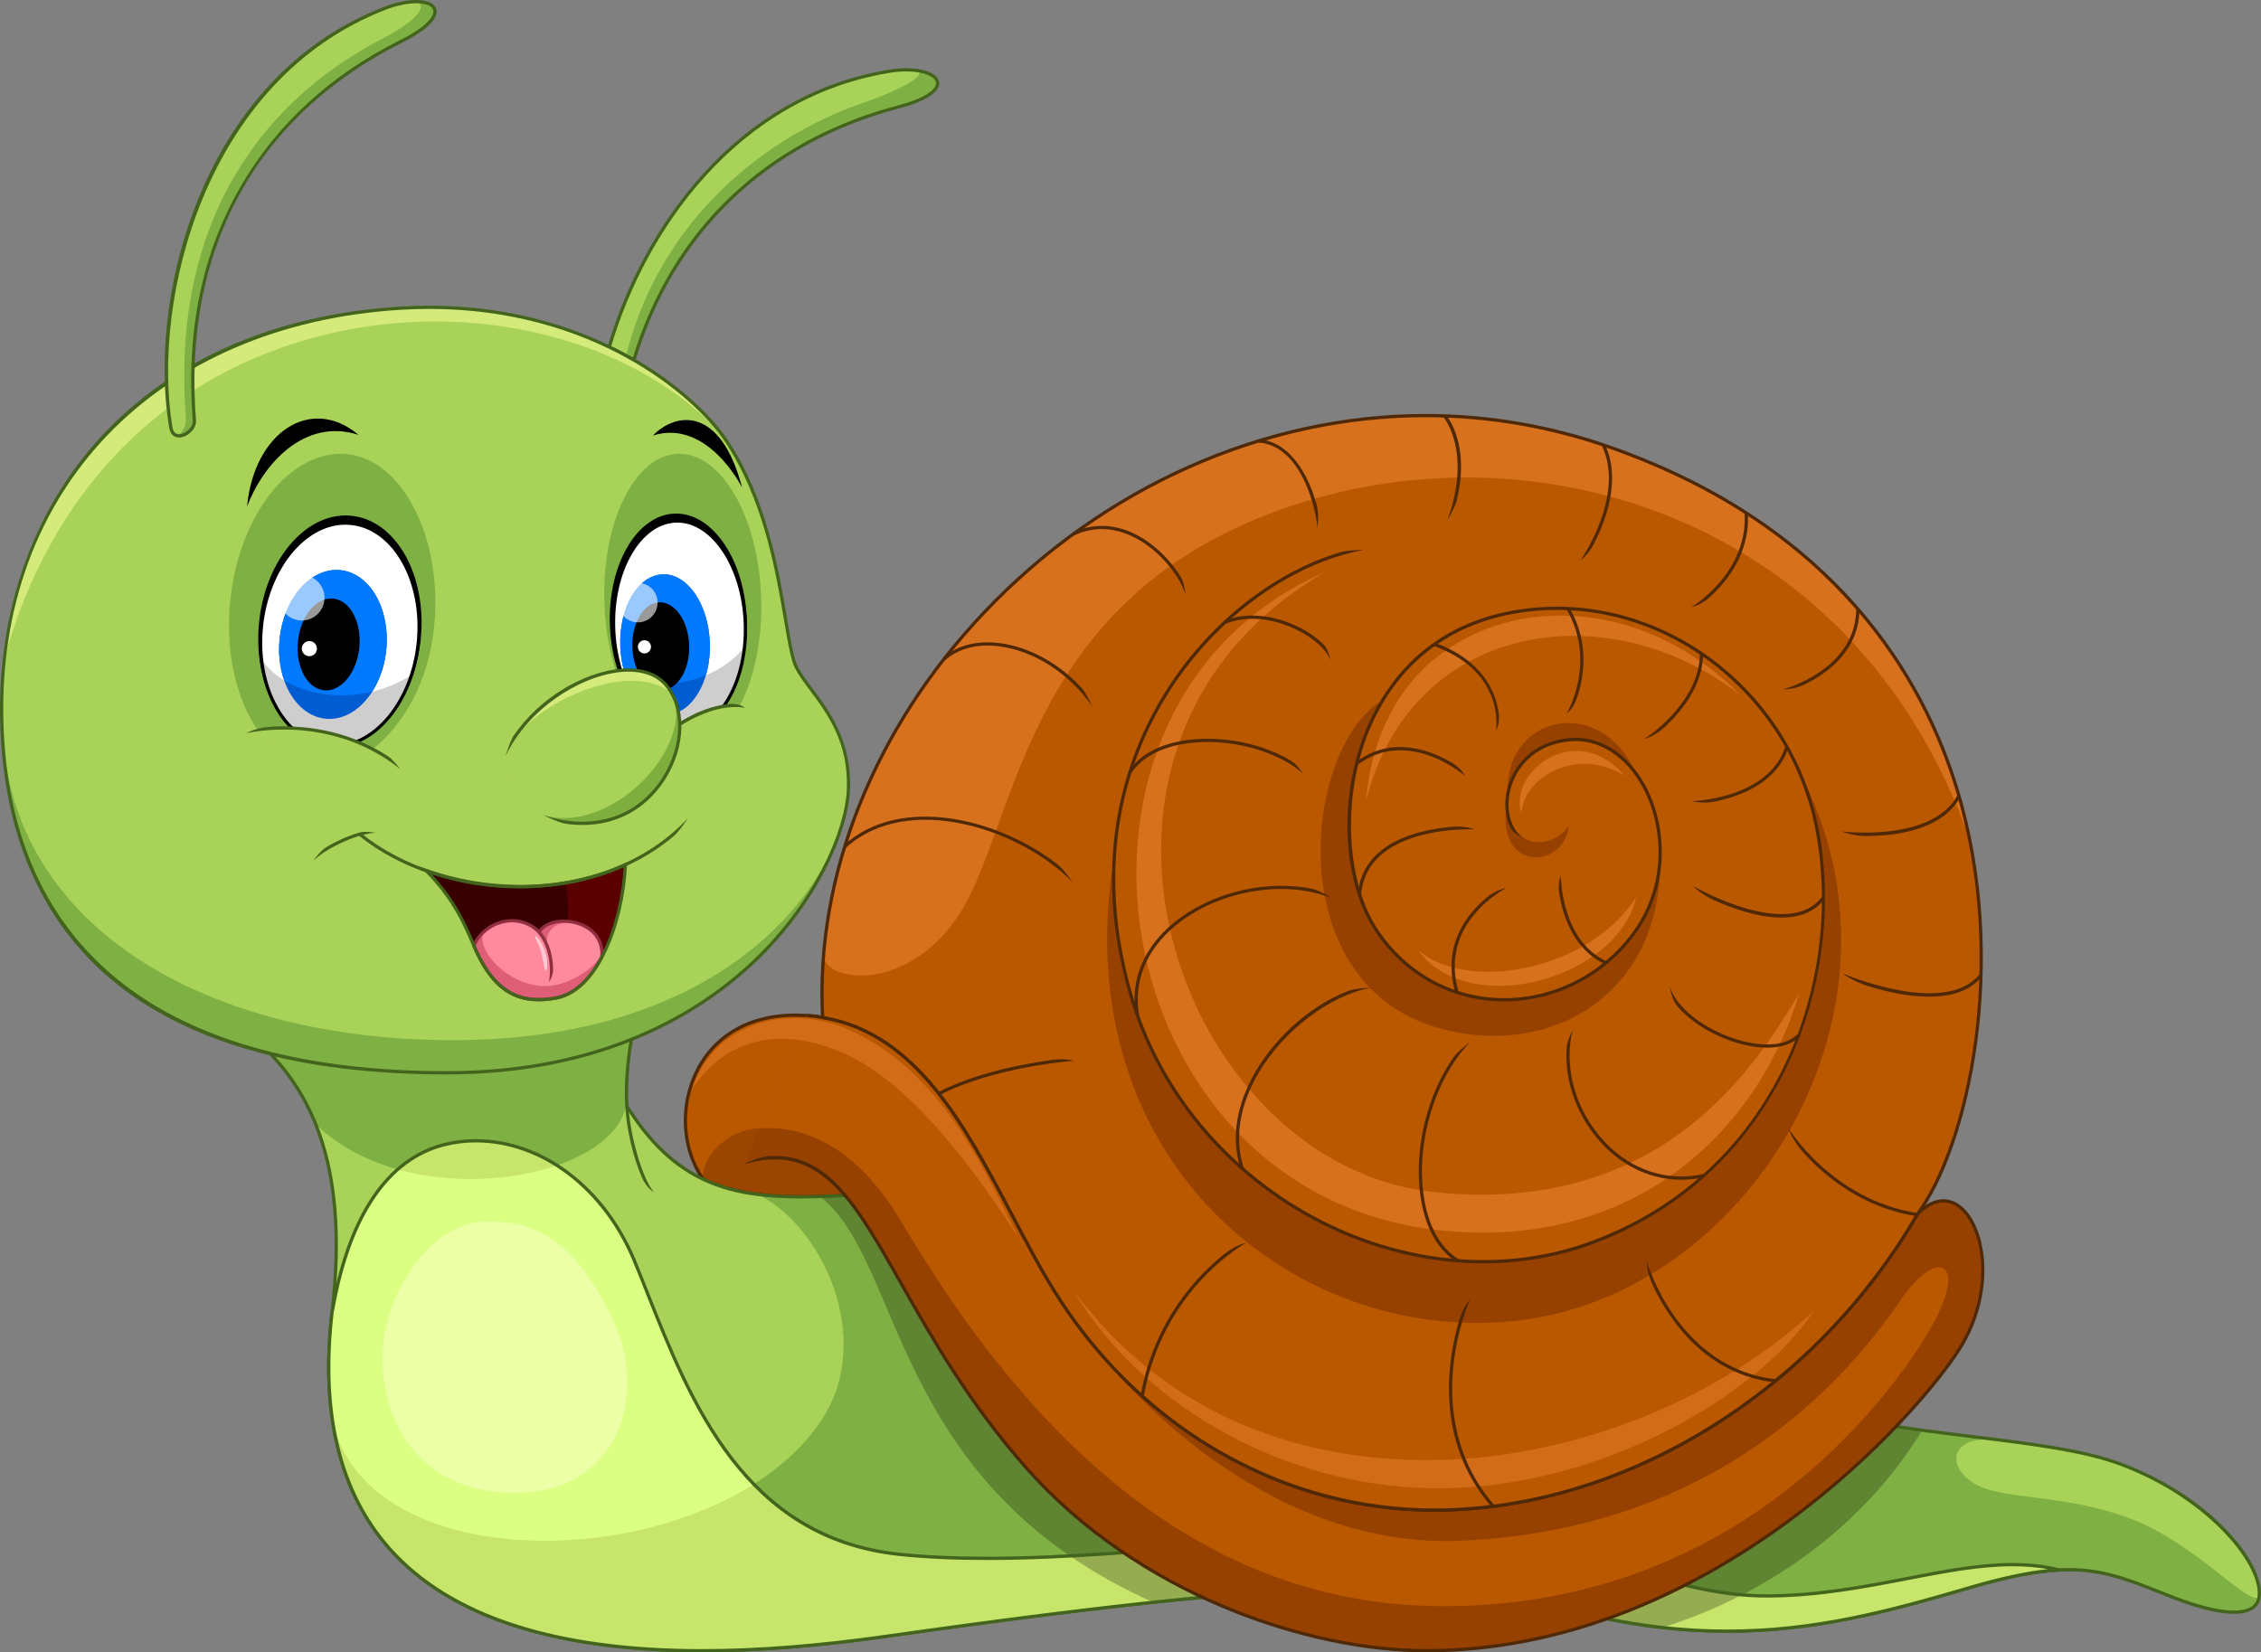<?xml version="1.0" encoding="UTF-8"?>
<svg id="Layer_2" data-name="Layer 2" xmlns="http://www.w3.org/2000/svg" width="1368.07" height="1000" viewBox="0 0 1368.07 1000">
  <rect x="0" y="0" width="1368.07" height="1000" fill="#808080" stroke="none"/>
  <defs>
    <style>
      .cls-1 {
        fill: #005cd1;
      }

      .cls-2, .cls-3 {
        fill: #fff;
      }

      .cls-4 {
        fill: #c7e56a;
      }

      .cls-5 {
        fill: #380000;
      }

      .cls-6 {
        fill: #d4ea7b;
      }

      .cls-7 {
        fill: #a9d258;
      }

      .cls-8 {
        fill: #ff8a9d;
      }

      .cls-9 {
        fill: #43641c;
      }

      .cls-10 {
        fill: #4f2808;
      }

      .cls-11 {
        fill: #d36c18;
      }

      .cls-12 {
        fill: #95ac50;
      }

      .cls-13 {
        fill: #ffcad4;
      }

      .cls-14 {
        fill: #ba5800;
      }

      .cls-15 {
        fill: #7fb043;
      }

      .cls-16 {
        fill: #ecffa6;
      }

      .cls-17 {
        fill: #5f8432;
      }

      .cls-18 {
        fill: #dd5e76;
      }

      .cls-19 {
        fill: #0079ff;
      }

      .cls-3 {
        opacity: .6;
      }

      .cls-20 {
        fill: #9b4600;
      }

      .cls-21 {
        fill: #7eae3e;
      }

      .cls-22 {
        fill: #cecece;
      }

      .cls-23 {
        fill: #d8711d;
      }

      .cls-24 {
        fill: #912f41;
      }

      .cls-25 {
        fill: #dbff83;
      }

      .cls-26 {
        fill: #964100;
      }

      .cls-27 {
        fill: #5b0000;
      }
    </style>
  </defs>
  <g id="_10n3" data-name="10n3">
    <path class="cls-20" d="M488.32,614.62c-69.74-4.95-87.89,63.36-62.93,99.02,21.64,10.29,46.37,11.49,76.03,10.31,39.61-1.57,73.27-2.91,103.09-3.58-27.77-51.93-58.72-101.69-116.19-105.76Z"/>
    <path class="cls-14" d="M488.32,614.62c-69.74-4.95-87.89,63.36-62.93,99.02-1.7-10.35,11.38-29.46,34.13-30.84,39.57-2.4,115.17,38.25,144.99,37.58-27.77-51.93-58.72-101.69-116.19-105.76Z"/>
    <path class="cls-10" d="M488.39,613.64c-30.82-2.19-54.92,9.79-67.1,33.19-11.19,21.49-9.86,48.57,3.31,67.38l.15,.21,.23,.11c15.67,7.45,34.08,10.77,59.69,10.77,5.05,0,10.54-.12,16.79-.37l.45-.02c39.13-1.55,72.94-2.89,102.63-3.56l1.6-.04-.75-1.41c-28.71-53.68-59.26-102.19-116.99-106.28Zm13.43,109.31l-.44,.02c-6.23,.25-11.7,.37-16.72,.37-25.18,0-43.27-3.23-58.61-10.47-12.62-18.22-13.84-44.36-3.02-65.13,11.8-22.67,35.22-34.28,65.22-32.14,56.23,3.98,86.42,51.23,114.64,103.83-29.32,.68-62.62,2-101.06,3.52Z"/>
    <path class="cls-17" d="M1283.73,886.31c-46.07-17.4-128.68-15.34-206.96-37.69-91.56-26.14-128.15-65.28-223.8-95.86-119.8-38.3-179.55-35.59-351.55-28.81-52.91,2.1-90.19-3.36-122.1-54.5-1.12-16.06,1.59-35.55,3.88-46.31-60.94,22.76-148.9,24.11-227.32,6.79,28.6,26.83,56.29,68.6,45.08,164.07-13.12,111.95,30.08,239.6,334.5,196.4,304.41-43.21,341.73-31.42,432.07-11.78,90.34,19.64,157.12,1.96,223.89-17.68s83.23-9.9,123.73,5.89c28.97,11.29,49.55,12.41,51.71,0,3.4-19.37-29.28-60.18-83.13-80.52Z"/>
    <path class="cls-15" d="M496.1,724.13c-50.1,1.49-85.94-5.28-116.78-54.68-1.12-16.06,1.59-35.55,3.88-46.31-60.94,22.76-148.9,24.11-227.32,6.79,28.6,26.83,56.29,68.6,45.08,164.07-13.12,111.95,30.08,239.6,334.5,196.4,65.36-9.28,118.37-16.01,162.28-20.68-159.8-71.66-150.63-206.34-201.64-245.58Z"/>
    <path class="cls-15" d="M1283.73,886.31c-29.09-10.99-72.75-14.22-120.69-20.73-34.81,57.37-92.89,99.29-157.04,119.38,71.55,8.02,128.49-7.27,185.43-24.02,66.77-19.64,83.23-9.9,123.73,5.89,28.97,11.29,49.55,12.41,51.71,0,3.4-19.37-29.28-60.18-83.13-80.52Z"/>
    <path class="cls-7" d="M458.45,722.85c-31.44-4-56.62-17.33-79.13-53.4-.05-.68-.08-1.38-.12-2.07-6.64,47.09-130.37,68.85-188.03,13.13,10.58,26.31,15.82,62.12,9.79,113.5-2.62,22.32-2.98,45.27,.51,67.36,25.12,100.72,236.01,89.43,295.91-2.39,32-49.05,0-117.35-38.93-136.13Z"/>
    <path class="cls-7" d="M1283.73,886.31c-18.64-7.04-43.27-10.9-71.17-14.47-37.26-5.63-35.39,20.26-11.87,28.85,20.4,7.44,64.65,4.24,104.17,25.68,34.55,18.74,62.22,50.9,62.22,37.63,.09-20.28-31.99-58.28-83.35-77.69Z"/>
    <path class="cls-9" d="M1284.07,885.39c-22.68-8.57-53.61-12.37-89.43-16.77-36.44-4.48-77.74-9.56-117.6-20.94-47-13.42-79.05-30.05-112.99-47.65-31.59-16.38-64.24-33.33-110.77-48.2-76.97-24.61-130.29-32.91-211.3-32.91-37.74,0-81.28,1.72-136.4,3.89l-4.19,.16c-6.23,.25-11.7,.37-16.72,.37-43.49,0-76.13-9.07-104.38-54.2-1.04-15.5,1.43-34.33,3.88-45.79l.37-1.75-1.68,.63c-32.44,12.12-73.55,18.52-118.88,18.52-35.73,0-73.04-4.07-107.9-11.77l-3.49-.77,2.61,2.45c26.82,25.16,56.14,66.45,44.77,163.24-7.19,61.35,4.63,109.85,35.13,144.13,36.59,41.13,100.41,61.99,189.68,61.98,33.2,0,70.49-2.9,110.81-8.63,145.44-20.64,234.01-29.45,296.17-29.45,54.82,0,86.69,6.97,127.04,15.8l8.51,1.86c26.57,5.78,51.98,8.58,77.7,8.58,53.03,0,97.81-11.9,146.68-26.28,25.33-7.45,44.42-10.92,60.08-10.92,20.55,0,35.14,5.77,55.34,13.76,2.47,.98,5.02,1.99,7.68,3.02,15.04,5.86,27.8,8.96,36.9,8.96,11.94,0,15.36-5.28,16.13-9.71,3.35-19.11-27.61-60.4-83.76-81.61Zm81.82,81.27c-.94,5.36-5.72,8.08-14.2,8.08s-21.37-3.05-36.19-8.83c-2.65-1.04-5.2-2.04-7.68-3.02-20.4-8.07-35.13-13.9-56.05-13.9-15.85,0-35.12,3.49-60.64,11-48.72,14.33-93.35,26.2-146.12,26.2-25.57,0-50.85-2.79-77.28-8.54l-8.5-1.86c-40.47-8.85-72.44-15.84-127.47-15.84-62.26,0-150.92,8.81-296.45,29.47-40.22,5.71-77.41,8.61-110.53,8.61-88.69,0-152-20.63-188.21-61.32-30.11-33.85-41.77-81.82-34.65-142.59,11.12-94.63-16.43-136.79-42.85-162.49,34.01,7.25,70.2,11.07,104.91,11.07,44.8,0,85.51-6.23,117.9-18.03-2.36,11.75-4.58,29.85-3.54,44.84v.24s.14,.21,.14,.21c28.76,46.07,61.95,55.33,106.18,55.33,5.05,0,10.54-.12,16.8-.37l4.19-.16c55.1-2.17,98.62-3.89,136.32-3.89,80.78,0,133.95,8.28,210.7,32.82,46.37,14.82,78.95,31.73,110.47,48.07,34.02,17.65,66.16,34.32,113.36,47.79,40,11.42,81.39,16.51,117.9,21,35.7,4.39,66.52,8.18,88.98,16.66,54.38,20.55,85.67,61.42,82.51,79.43Z"/>
    <path class="cls-12" d="M1070.15,965.85c-58.5,.39-99.18-28.97-201.8-38.3-59.33-5.4-221.44,24.06-324.39,13.1-102.93-10.98-132.41-110.49-159.92-177.23-22.39-54.36-72.47-81.74-115.68-70.56-56.95,14.73-66.22,98.18-67.38,101.07-.02,.06-.02,.08-.02,.08-13.12,111.95,30.08,239.6,334.5,196.4,304.41-43.21,341.73-31.42,432.07-11.78,90.34,19.64,157.12,1.96,223.89-17.68,23.31-6.85,40.48-10.13,54.7-10.82-50.62-12.45-105.82,15.26-175.97,15.73Z"/>
    <path class="cls-4" d="M543.97,940.64c-102.93-10.98-132.41-110.49-159.92-177.23-22.39-54.36-72.49-81.72-115.68-70.57-56.95,14.73-66.22,98.18-67.38,101.07-.02,.06-.02,.08-.02,.08-13.12,111.95,30.09,239.6,334.5,196.4,65.32-9.27,118.35-16.01,162.25-20.68-19.05-8.54-35.69-17.99-50.32-28.05-36.86,1.92-72.76,2.24-103.42-1.02Z"/>
    <path class="cls-4" d="M1070.15,965.84c-5.52,.04-10.88-.2-16.14-.65-15.4,7.97-31.52,14.57-48.02,19.76,71.57,8.05,128.5-7.27,185.44-24.02,23.31-6.85,40.48-10.13,54.7-10.82-50.61-12.45-105.82,15.26-175.97,15.73Z"/>
    <path class="cls-25" d="M336.87,705.34c-27.34,9.45-63.67,11.47-96.14,2.4-32.56,28.71-38.81,83.84-39.75,86.18-.02,.06-.02,.08-.02,.08-1.76,15.06-2.51,30.42-1.73,45.6,.04,.9,.1,1.81,.16,2.73,.04,.84,.1,1.71,.18,2.59,.1,1.22,.2,2.43,.3,3.65,.02,.1,.02,.22,.04,.35,.14,1.33,.28,2.67,.43,4.01,.29,2.83,.69,5.64,1.14,8.43,20.89,83.88,170.63,90.09,254.72,36.78-36.75-37.73-54.83-92.72-72.16-134.73-10.66-25.92-27.65-45.7-47.17-58.07Z"/>
    <path class="cls-9" d="M1217.78,945.92c-20.24,0-41.53,4.11-64.07,8.46-26.16,5.05-53.21,10.28-83.57,10.48h-1.16c-27.56,0-51.71-6.74-79.66-14.56-31.7-8.86-67.63-18.9-120.88-23.74-4.97-.45-10.67-.67-17.42-.67-25.5,0-60.23,3.15-100.46,6.79-48.89,4.43-104.3,9.44-153.6,9.44-19.77,0-37.57-.83-52.9-2.46-92.84-9.9-125.3-91.68-151.39-157.38-2.67-6.72-5.19-13.08-7.73-19.24-18.42-44.73-56.51-73.64-97.04-73.64-6.73,0-13.39,.84-19.8,2.5-34.02,8.8-57.36,42.98-67.5,98.83-.24,1.33-.47,2.58-.58,2.88l-.06,.27c-7.19,61.35,4.63,109.85,35.13,144.13,36.59,41.13,100.41,61.99,189.68,61.98,33.2,0,70.49-2.9,110.81-8.63,145.44-20.64,234.01-29.45,296.17-29.45,54.82,0,86.69,6.97,127.04,15.8l8.51,1.86c26.57,5.78,51.98,8.58,77.7,8.58,53.03,0,97.81-11.9,146.68-26.28,22.64-6.65,39.94-10.08,54.47-10.78l6.73-.32-6.54-1.61c-8.87-2.18-18.22-3.24-28.57-3.24Zm-26.64,14.08c-48.72,14.33-93.35,26.2-146.12,26.2-25.57,0-50.85-2.79-77.28-8.54l-8.5-1.86c-40.47-8.85-72.44-15.84-127.47-15.84-62.26,0-150.92,8.81-296.45,29.47-40.22,5.71-77.41,8.61-110.53,8.61-88.69,0-152-20.63-188.21-61.32-30.08-33.81-41.74-81.71-34.67-142.49,.13-.38,.28-1.16,.64-3.13,9.99-55.05,32.83-88.69,66.06-97.28,6.24-1.61,12.74-2.43,19.3-2.43,39.72,0,77.1,28.43,95.22,72.42,2.54,6.16,5.06,12.5,7.73,19.22,26.28,66.2,58.99,148.58,153,158.61,15.4,1.64,33.26,2.47,53.1,2.47,49.38,0,104.84-5.02,153.77-9.45,40.18-3.64,74.88-6.78,100.29-6.78,6.61,0,12.4,.22,17.24,.66,53.07,4.82,88.91,14.84,120.53,23.67,28.1,7.85,52.36,14.63,80.19,14.63h1.17c30.54-.21,57.68-5.45,83.93-10.52,22.44-4.33,43.64-8.43,63.69-8.43,7.61,0,14.67,.58,21.38,1.77-13.22,1.32-28.7,4.66-48.02,10.34Z"/>
    <path class="cls-26" d="M1160,735.09c-63.83,109.98-177.74,175.77-284.78,178.72-107.04,2.95-189.19-58.92-233.32-126.35-42.81-65.41-70.44-166.93-153.58-172.83l-38.01,89.97c9.06-3.39,15.36-4.33,22.11-3.88,54.13,3.64,67.28,95.6,148.47,187.55,69.28,78.46,173.23,110.84,242.55,110.74,161.05-.22,284.78-127.44,320.13-179.48,35.35-52.04,5.89-115.87-23.57-84.45Z"/>
    <path class="cls-14" d="M1150.31,786.4c-39.91,58.84-121.23,139.97-267.06,146.07-106.98,4.47-197.23-77.58-241.36-145.01-42.81-65.41-70.44-166.93-153.58-172.83l-38.01,89.97,9.21-21.8c20.21-1.07,54.85,3.96,86.43,57.48,101.26,171.57,214.12,231.75,327.7,231.75,161.05,0,251.57-102.82,286.49-155.15,35.72-53.5,13.3-64.57-9.83-30.48Z"/>
    <path class="cls-10" d="M1186.63,729.79c-8.35-6.68-18.32-5-27.35,4.62l-.13,.18c-61.06,105.2-172.51,175.16-283.95,178.23-92.34,2.52-179.22-44.53-232.47-125.9-10.43-15.93-19.75-33.63-29.61-52.37-30.15-57.23-61.33-116.41-124.72-120.91l-.14,1.96c62.3,4.42,93.22,63.1,123.12,119.86,9.89,18.78,19.24,36.52,29.71,52.52,23.99,36.66,56.28,67.74,93.39,89.87,43.37,25.88,90.75,38.31,140.78,36.92,112.07-3.08,224.14-73.39,285.54-179.11,8.33-8.84,17.06-10.39,24.61-4.35,15.03,12.03,21.47,52.15-2.65,87.66-33.78,49.73-156.99,178.83-319.32,179.05h-.31c-71.74,0-174.14-34.12-241.51-110.41-34.66-39.26-57.17-79.01-75.26-110.94-26.26-46.36-44.71-78.96-80.27-76.98-7.96,.44-15.79,4.9-15.79,4.9,45.29-13.56,64.8,20.89,94.35,73.05,18.13,32.01,40.69,71.86,75.5,111.27,67.78,76.76,170.8,111.08,242.98,111.08h.31c163.18-.22,287-129.95,320.94-179.91,24.74-36.42,17.86-77.8,2.25-90.29Z"/>
    <path class="cls-9" d="M378.34,669.5c.64,13.42,4.86,31.42,10.09,43.14,3.01,6.77,7.18,8.78,7.18,8.78-6.72-7.71-14.45-33.97-15.31-52.02l-1.96,.09Z"/>
    <path class="cls-10" d="M975.38,271.06c-242.55-85.98-489.24,126.54-477.62,344.71,75.87,12.59,102.99,108.82,144.14,171.69,44.13,67.42,126.28,129.29,233.32,126.34,107.04-2.95,220.95-68.74,284.78-178.72,52.2-69.6,97.55-363.98-184.61-464.02Z"/>
    <path class="cls-14" d="M975.38,271.06c-242.55-85.98-489.24,126.54-477.62,344.71,75.87,12.59,102.99,108.82,144.14,171.69,44.13,67.42,126.28,129.29,233.32,126.34,107.04-2.95,220.95-68.74,284.78-178.72,52.2-69.6,97.55-363.98-184.61-464.02Z"/>
    <path class="cls-23" d="M858.44,575.43c30.89,41.77,120.4,16.9,131.61-32.53-28.24,44.19-100.72,57.97-131.61,32.53Z"/>
    <path class="cls-11" d="M858.44,883.65c-75.71-1.26-153.16-28.14-208.66-102.13,39.73,66.14,119.7,114.29,207.19,118.82,104.36,5.4,206.33-54.75,240.54-107.04-60.1,56.01-152.48,91.78-239.08,90.34Z"/>
    <path class="cls-26" d="M912.23,480.71c8.84-38.48,56.3-44.68,77.82-12.06-20.38-48.66-80.12-36.73-77.82,12.06Z"/>
    <path class="cls-26" d="M911.98,485.58c-7.98,42.1,34,41.24,37.32,14.29-12.64,16.89-37.62,11.86-37.32-14.29Z"/>
    <path class="cls-23" d="M867.63,399.09c-25.91,21.39-38.58,53.77-41.09,85.74,26.87-108,145.62-127.15,226.53-64.14-56.22-57.33-136.41-62.1-185.44-21.6Z"/>
    <path class="cls-23" d="M867.63,721.43c-156.46-16.58-244.59-270.99-66.36-374.92-181.96,79.17-135.87,376.52,70.29,398.08,118.08,12.35,192.41-60.97,216.96-143.05-24.24,39.53-80.03,134.82-220.89,119.89Z"/>
    <path class="cls-23" d="M975.38,271.06c-228.48-81-460.6,102.89-477.04,306.86,.09,17,52.69,23.57,83.45-26.84,34.83-57.06,38.95-195.22,206.68-247.2,150.02-46.5,336.64,14.39,403.4,204.35-18.84-92.86-78.49-188.25-216.48-237.17Z"/>
    <path class="cls-26" d="M904.5,604.65c-43.98-2.17-86.54-37.19-87.89-98.57-1.96-36.47,12.51-74.15,19.93-82.36-48.07,28.39-63.58,174.04,37.35,199.43,66.02,16.6,133.43-22.27,130.57-106.67-2.62,57.12-52.48,90.51-99.96,88.17Z"/>
    <path class="cls-26" d="M1095.62,603.79c-28.4,108.83-127.41,168.25-213.58,159.51-116.53-11.81-215.05-108.94-207.94-244.53-30.76,185.51,113.25,298.91,249.42,279.76,136.18-19.16,240.59-188.35,165.28-331.1,15.46,34.25,20.56,89.4,6.81,136.37Z"/>
    <path class="cls-10" d="M975.71,270.14c-36.72-13.02-74.77-19.62-113.12-19.62-98.24,0-195.89,43.57-267.9,119.53-66.79,70.44-102.48,160.03-97.91,245.78l.05,.79,.78,.13c56.11,9.31,85.42,64.94,113.76,118.73,9.89,18.78,19.24,36.52,29.72,52.53,52,79.45,136.79,126.89,226.8,126.89,2.44,0,4.9-.03,7.36-.1,112.1-3.09,224.21-73.43,285.53-179.11,30.58-40.77,56.11-153,24.5-257.65-20.61-68.25-73.7-159.71-209.57-207.88Zm183.43,464.46c-61.06,105.2-172.51,175.16-283.95,178.23-2.45,.07-4.89,.1-7.31,.1-89.35,0-173.52-47.1-225.16-126-10.43-15.93-19.76-33.63-29.62-52.37-28.43-53.97-57.83-109.77-114.4-119.62-4.28-84.98,31.19-173.7,97.41-243.54,71.65-75.57,168.78-118.91,266.48-118.91,38.12,0,75.95,6.56,112.46,19.5,135.1,47.9,187.87,138.79,208.35,206.6,31.42,104.04,6.13,215.47-24.26,256Z"/>
    <path class="cls-10" d="M919.59,368.82c-53.99,8.19-79.67,42.37-91.7,69.6-18.32,41.44-16.51,94.17,4.29,125.37,17.07,25.61,44.07,40.98,74.08,42.18,31.15,1.22,61.46-12.91,81.11-37.85,23.93-30.36,21.41-68.36,8.31-92.55-10.68-19.72-27.85-30.53-45.92-28.9-23.01,2.07-34.67,17.53-37.91,31.32-1.99,8.47-1.07,16.83,2.16,23.12,1.77,3.45,8.32,6.48,8.32,6.48-7.93-4.87-11.45-16.85-8.57-29.15,3.08-13.12,14.2-27.84,36.17-29.81,17.27-1.56,33.72,8.87,44.02,27.88,12.8,23.63,15.25,60.74-8.12,90.4-19.27,24.45-48.96,38.35-79.5,37.1-29.37-1.17-55.81-16.22-72.52-41.3-20.12-30.19-21.9-83.27-4.13-123.48,11.83-26.78,37.09-60.39,90.2-68.45,82.55-12.52,162.72,46.67,178.71,131.94,17.28,92.16-23.89,207.11-135.99,248.49-50.69,18.71-109.83,14.21-162.26-12.33-56.37-28.54-98.41-78.69-115.34-137.59-23.71-82.46-1.62-143.64,21.07-180.44,28.27-45.84,73.86-79.57,118.97-88.04,0,0-9.52,.04-14.08,1.4-40.98,12.19-80.87,43.96-106.56,85.61-22.91,37.14-45.2,98.87-21.29,182.02,17.09,59.43,59.49,110.02,116.34,138.8,31.35,15.87,65.09,23.93,98.03,23.93,22.65,0,44.93-3.81,65.8-11.51,51.67-19.07,92.03-55.43,116.72-105.15,22.06-44.42,29.53-97.46,20.52-145.54-16.18-86.3-97.34-146.21-180.93-133.52Z"/>
    <path class="cls-15" d="M537.83,43.16c-91.76,15.2-147.95,94.5-169.18,166.86,5.22,2.51,10.19,5.14,14.91,7.86,24.94-83.29,85.49-133.55,160.12-153.17,39.48-10.39,23.88-26.45-5.85-21.54Z"/>
    <path class="cls-7" d="M537.83,43.16c-91.76,15.2-147.95,94.5-169.18,166.86,3.53,1.7,6.94,3.45,10.24,5.24,18.3-75.09,76.16-129.76,143.26-153,38.57-13.36,45.41-24.01,15.68-19.1Z"/>
    <path class="cls-9" d="M548.42,41.27c-3.43,0-7.03,.31-10.75,.92-93.61,15.51-149.17,96.72-169.96,167.55l-.24,.8,.75,.36c5.04,2.42,10.03,5.05,14.84,7.82l1.08,.62,.36-1.19c23.18-77.41,79.8-131.57,159.43-152.5,16.21-4.27,25.08-10.07,24.32-15.92-.66-5.06-8.63-8.46-19.84-8.46Zm-4.98,22.49c-79.91,21.01-136.85,75.2-160.46,152.65-4.28-2.43-8.69-4.75-13.15-6.91,20.8-70.07,75.8-150.07,168.16-165.37,3.61-.59,7.11-.9,10.43-.9,11.17,0,17.46,3.4,17.89,6.75,.47,3.62-5.29,9.14-22.87,13.77Z"/>
    <path class="cls-15" d="M439.22,266.35c-21.72-32.26-90.53-86.19-196.4-79.87C83.74,195.98-3,305.45,1.12,438.04c3.93,126.49,81.64,211.23,269.19,211.22,174.78,0,241.09-123.5,243.06-171.45,1.61-39.26-23.73-58.26-31.58-74.15s-8.19-86.24-42.56-137.3Z"/>
    <path class="cls-7" d="M439.22,266.35c-21.72-32.26-90.53-86.19-196.4-79.87C83.74,195.98-3,305.45,1.12,438.04c3.93,126.49,128.57,191.47,272.6,191.47,174.78,0,237.68-103.74,239.65-151.7,1.61-39.26-23.73-58.26-31.58-74.15s-8.19-86.24-42.56-137.3Z"/>
    <path class="cls-6" d="M242.83,186.48C100.05,195.01,15.55,284.07,2.71,398.1c27.47-98.52,94.25-171.84,196.13-196.06,85.41-20.31,181.25,.98,237.38,60.12-24.59-32.51-92-81.72-193.4-75.67Z"/>
    <path class="cls-15" d="M410.22,274.65c-26.2,.86-46.14,41.23-44.54,90.17,1.27,38.6,15.55,71,34.38,82.55,5.98-7.7,30.77-23.41,47.03-19.43,9.06-16.53,14.32-40.17,13.46-66.23-1.6-48.94-24.14-87.92-50.33-87.06Z"/>
    <path class="cls-15" d="M210.09,274.86c-33.88-3.37-65.59,36.45-70.81,88.95-3.09,31.04,3.77,59.56,16.9,78.39,22.69-4.48,51.9,1.82,68.98,11.54,18.97-15.08,34.18-40.91,37.56-74.89,5.22-52.49-18.74-100.62-52.63-103.99Z"/>
    <path class="cls-5" d="M257.83,526.83c16.62,16.94,22.93,31.44,28.9,45.48,12.77,30.13,29.21,35.29,49.62,31.68,26.41-4.66,40.47-48.2,42.07-80.72-37.84,17.34-83.41,16.75-120.59,3.55Z"/>
    <path class="cls-27" d="M322.54,604.85c4.38,.34,8.98-.01,13.81-.86,26.41-4.66,40.47-48.2,42.07-80.72-11.61,5.32-23.95,8.94-36.54,11.03,5.81,21.93-3.03,60.01-19.33,70.55Z"/>
    <path class="cls-18" d="M326.29,564.23c-12.73-13.14-33.56-6.3-39.56,8.05v.02c12.77,30.13,29.21,35.29,49.61,31.7,11.75-2.08,21.03-11.82,27.87-24.84,1.81-23.61-31.95-26.81-37.93-14.93Z"/>
    <path class="cls-8" d="M330.79,571.01c-10.68-18.53-27.73-15.29-36.72-8.22-9.08,7.94,11.19,34.07,36.04,34.03,14.68-.02,32.82-12.87,34.1-20.91-1.38-20.63-34.1-24.18-33.42-4.91Z"/>
    <path class="cls-24" d="M341.11,556.52c-6.78,0-12.38,2.32-15.02,6.13-4.48-4.2-10.06-6.42-16.19-6.42-10.32,0-20.22,6.44-24.07,15.67l-.08,.2,.08,.58c9.76,23.02,22.12,33.29,40.08,33.29,3.28,0,6.74-.33,10.6-1.01,11.01-1.95,20.89-10.72,28.57-25.36l.11-.38c.45-5.9-1.25-11.12-4.93-15.09-4.42-4.77-11.58-7.61-19.15-7.61Zm22.14,22.36c-7.38,13.97-16.73,22.32-27.07,24.15-3.74,.66-7.1,.98-10.26,.98-16.97,0-28.74-9.79-38.12-31.72,3.66-8.32,12.69-14.09,22.1-14.09,6.01,0,11.43,2.32,15.68,6.71l.96,.99,.62-1.24c1.91-3.81,7.26-6.18,13.94-6.18,7.04,0,13.66,2.61,17.71,6.99,3.3,3.57,4.79,8.07,4.43,13.41Z"/>
    <path class="cls-24" d="M325.54,564.85c9.81,11.85,6.7,29.3,6.67,29.47,0,0,2.62-3.45,2.47-8.31-.18-6.42-1.71-15.26-7.63-22.41l-1.52,1.25Z"/>
    <path class="cls-9" d="M314.84,535.55c-19.3,0-38.9-3.34-56.68-9.65l-4.01-1.42,2.98,3.04c16.74,17.06,23.09,32,28.7,45.18,9.75,23.02,22.11,33.28,40.08,33.28,3.28,0,6.75-.33,10.62-1.01,25.47-4.49,41.1-45.41,42.88-81.64l.08-1.61-1.47,.67c-18.8,8.61-40.64,13.17-63.17,13.17Zm21.34,67.48c-3.75,.66-7.11,.98-10.28,.98-17.07,0-28.87-9.89-38.27-32.09-5.35-12.59-11.38-26.76-26.32-42.87,16.95,5.54,35.37,8.46,53.53,8.46,22.22,0,43.79-4.38,62.51-12.68-2.11,35.05-17.07,73.94-41.17,78.19Z"/>
    <path class="cls-9" d="M482.65,403.22c-2.37-4.79-4.09-15.01-6.27-27.94-4.98-29.48-12.5-74.04-36.34-109.47-18.81-27.95-80.7-80.81-180.25-80.81-5.61,0-11.34,.17-17.02,.51-76.09,4.54-139.28,32.18-182.72,79.94C19.35,310.18-1.93,371.48,.14,438.07c2.06,66.38,24.3,118.11,66.08,153.76,45.43,38.76,114.1,58.41,204.08,58.41,95.61,0,154.46-36.99,187.01-68.02,37.71-35.96,56-79.31,57.02-104.38,1.19-29.21-12.61-47.69-22.69-61.19-3.73-5-6.96-9.31-9-13.44Zm29.73,74.54c-1.01,24.68-19.1,67.46-56.42,103.04-32.28,30.78-90.7,67.47-185.66,67.47-171.19,0-263.93-72.71-268.2-210.27C-2.28,297.01,94.49,196.32,242.89,187.46c5.64-.34,11.33-.51,16.9-.51,98.73,0,160.01,52.29,178.62,79.95,23.61,35.08,31.09,79.39,36.04,108.7,2.21,13.1,3.95,23.44,6.45,28.49,2.12,4.29,5.4,8.67,9.18,13.74,10.46,14,23.47,31.41,22.31,59.93Z"/>
    <path d="M395.06,263.55c33.27-10.31,54.01,31.63,54.01,31.63-13.03-49.46-39.84-46-54.01-31.63Z"/>
    <path d="M149.49,306.53c9.7-25.56,34.6-53.91,67.43-43.36-28.98-24.34-63.26-1.3-67.43,43.36Z"/>
    <path class="cls-15" d="M232.79,5.05C123.02,47.7,90.13,179.28,103.38,258.82c1.67,10.03,14.82,2.94,14.24-4.42-8.84-111.45,44.47-189.06,125.32-229.48,36.5-18.25,17.94-30.78-10.15-19.87Z"/>
    <path class="cls-7" d="M232.79,5.05C123.02,47.7,90.13,179.28,103.38,258.82c1.67,10.03,9.7,1.83,9.12-5.52-8.84-111.45,39.31-188.87,119.64-230.31,31.09-16.04,28.74-28.85,.65-17.93Z"/>
    <path class="cls-9" d="M251.84,0c-5.73,0-12.44,1.43-19.41,4.14-62.8,24.4-95.24,75.23-111.39,113.59-18.92,44.93-25.89,97.74-18.63,141.26,.61,3.67,2.78,5.78,5.96,5.78,2.55,0,5.45-1.42,7.57-3.71,1.9-2.05,2.84-4.45,2.66-6.73-8.17-103.05,36.14-184.21,124.78-228.53,14.45-7.22,21.99-14.53,20.69-20.04-.86-3.66-5.32-5.76-12.22-5.76Zm-9.34,24.04c-42.32,21.16-74.86,50.93-96.7,88.49-23.6,40.57-33.41,88.33-29.16,141.95,.14,1.74-.62,3.6-2.14,5.24-1.73,1.87-4.13,3.08-6.13,3.08-2.18,0-3.57-1.43-4.02-4.14C91.56,181.9,123.65,48.51,233.15,5.97c6.64-2.58,13.28-4,18.7-4,5.74,0,9.69,1.63,10.31,4.24,.82,3.46-3.92,9.97-19.65,17.83Z"/>
    <path d="M212.59,312.13c-27.02-2.69-52.03,26.3-55.85,64.76-3.82,38.45,14.98,71.8,42,74.49,27.02,2.69,52.03-26.3,55.85-64.76,3.82-38.45-14.98-71.8-42-74.49Z"/>
    <path class="cls-22" d="M212.34,316.73c-26.23-2.61-50.48,25.42-54.19,62.61-3.7,37.19,14.56,69.45,40.78,72.06,26.23,2.61,50.48-25.42,54.19-62.61,3.7-37.19-14.56-69.45-40.79-72.06Z"/>
    <path class="cls-2" d="M212.34,316.73c-26.23-2.61-50.48,25.42-54.19,62.61-.68,6.81-.61,13.46,.1,19.79,14.56,21.47,55.79,31.2,90.76,9.42,2.01-6.17,3.42-12.81,4.11-19.76,3.7-37.19-14.56-69.45-40.79-72.06Z"/>
    <path d="M212.44,315.75c-1.15-.12-2.33-.17-3.49-.17-25.48,0-48.22,27.97-51.77,63.67-1.81,18.19,1.49,35.79,9.29,49.58,7.86,13.9,19.36,22.26,32.37,23.56,1.15,.12,2.33,.17,3.49,.17,25.48,0,48.22-27.97,51.77-63.67,3.75-37.67-14.94-70.48-41.67-73.13Zm39.71,72.94c-3.46,34.71-25.34,61.9-49.82,61.9-1.09,0-2.2-.06-3.29-.16-12.36-1.23-23.32-9.25-30.86-22.57-7.6-13.44-10.82-30.63-9.04-48.41,3.45-34.71,25.34-61.9,49.82-61.9,1.1,0,2.2,.06,3.29,.16,25.64,2.55,43.54,34.4,39.9,70.99Z"/>
    <path class="cls-1" d="M205.93,345.05c-17.83-1.77-34.28,16.92-36.76,41.75-2.47,24.83,9.98,46.39,27.81,48.17,17.83,1.77,34.29-16.92,36.76-41.75,2.47-24.83-9.98-46.39-27.81-48.17Z"/>
    <path class="cls-19" d="M205.94,345.05c-17.83-1.77-34.29,16.91-36.77,41.73-.9,9,.16,17.58,2.73,24.92h.02c13.77,8.35,33.39,11.75,53.32,6.87,4.44-6.95,7.52-15.69,8.48-25.35,2.47-24.84-9.97-46.41-27.79-48.17Z"/>
    <path d="M201.61,362.26c-10.26-1.02-19.81,10.57-21.34,25.9-1.52,15.32,5.55,28.57,15.81,29.59,10.26,1.02,19.81-10.57,21.33-25.9,1.53-15.32-5.55-28.57-15.81-29.59Z"/>
    <path d="M408.29,310.82c-22.88,.74-40.47,30.81-39.28,67.15,1.19,36.34,20.7,65.18,43.58,64.44,22.88-.75,40.47-30.81,39.28-67.15-1.19-36.33-20.7-65.18-43.59-64.43Z"/>
    <path class="cls-22" d="M409.06,315.32c-22.01,.72-38.92,29.75-37.77,64.84,1.14,35.08,19.92,62.95,41.93,62.23,22.01-.72,38.92-29.75,37.78-64.84-1.15-35.08-19.92-62.95-41.93-62.22Z"/>
    <path class="cls-2" d="M409.06,315.32c-22.01,.72-38.92,29.75-37.77,64.84,.34,10.17,2.16,19.73,5.1,28.16,23.43,12.51,59.03,3.14,74.1-16.98,.47-4.45,.65-9.07,.5-13.8-1.15-35.08-19.92-62.95-41.93-62.22Z"/>
    <path d="M409.03,314.34c-11,.36-21.08,7.47-28.39,20.02-7.23,12.41-10.9,28.68-10.33,45.84,1.16,35.43,19.64,63.19,42.07,63.19,.28,0,.58,0,.87-.01,10.99-.36,21.07-7.47,28.38-20.02,7.23-12.4,10.9-28.68,10.34-45.84-1.18-35.89-20.13-63.91-42.94-63.17Zm30.91,108.02c-6.96,11.94-16.46,18.71-26.76,19.04-21.38,.72-39.8-27.05-40.91-61.28-.55-16.79,3.03-32.69,10.07-44.78,6.96-11.94,16.46-18.71,26.75-19.04,.27,0,.53-.01,.81-.01,21.01,0,39,27.49,40.11,61.29,.55,16.79-3.03,32.7-10.07,44.78Z"/>
    <path class="cls-1" d="M401.01,347.58c-14.97,.49-26.47,19.88-25.7,43.3,.77,23.43,13.52,42.02,28.48,41.53,14.96-.49,26.47-19.88,25.7-43.3-.77-23.43-13.51-42.02-28.48-41.53Z"/>
    <path class="cls-19" d="M401.02,347.58c-14.97,.49-26.48,19.88-25.71,43.3,.22,6.7,1.41,13,3.38,18.58,14.52,6.66,33,5.58,48.45-.84,1.73-5.87,2.59-12.51,2.36-19.5-.77-23.43-13.51-42.03-28.48-41.54Z"/>
    <path d="M398.94,364.52c-9.49,.31-16.8,12.45-16.32,27.11,.48,14.66,8.57,26.29,18.06,25.98,9.49-.31,16.8-12.45,16.32-27.11-.48-14.66-8.57-26.29-18.06-25.98Z"/>
    <circle class="cls-3" cx="182.61" cy="361.77" r="13.75"/>
    <path class="cls-2" d="M187.19,387.96c-2.53,0-4.58,2.05-4.58,4.58s2.05,4.58,4.58,4.58,4.58-2.05,4.58-4.58-2.05-4.58-4.58-4.58Z"/>
    <path class="cls-3" d="M385.95,352.76c-6.61,0-11.96,5.35-11.96,11.95s5.35,11.95,11.96,11.95,11.95-5.35,11.95-11.95-5.35-11.95-11.95-11.95Z"/>
    <path class="cls-2" d="M389.93,387.48c-2.21,0-3.98,1.78-3.98,3.98s1.78,3.99,3.98,3.99,3.98-1.79,3.98-3.99-1.78-3.98-3.98-3.98Z"/>
    <path class="cls-7" d="M149.04,443.72l93.17,21.76c-43.37-36.48-93.17-21.76-93.17-21.76Z"/>
    <path class="cls-9" d="M234.97,457.79c-26.2-17.17-53.96-18.97-70.74-18-9.51,.55-15.19,3.94-15.19,3.94,.5-.13,50.83-12.24,93.17,21.76,0,0-4.4-5.82-7.25-7.69Z"/>
    <path class="cls-7" d="M393.29,457.3l57.55-28.94c-20.74-5.38-51.3,13.29-57.55,28.94Z"/>
    <path class="cls-9" d="M441.94,426.01c-15.19,1.04-31.7,10.06-42,19.8-3.76,3.55-6.66,11.49-6.66,11.49,7.03-13.83,36.23-32.68,57.55-28.94,0,0-3.13-2.74-8.89-2.35Z"/>
    <path class="cls-21" d="M306.02,457.29l23.03,36.1c65.2,24.73,99.15-50.99,73.34-79.49-19.36-21.38-80.56,2.1-96.38,43.4Z"/>
    <path class="cls-7" d="M306.02,457.29s-.65,10.33,6.14,21.46c6.79,11.13,16.9,14.64,16.9,14.64,44.93,12.74,99.15-50.99,73.34-79.49-19.36-21.38-80.56,2.1-96.38,43.4Z"/>
    <path class="cls-6" d="M312.16,445.31c22.44-26.1,71.99-43.97,93.99-26.02-.99-1.91-2.22-3.72-3.75-5.4-17.4-19.21-68.56-2.19-90.24,31.42Z"/>
    <path class="cls-9" d="M372.49,405.09c-19.41,2.76-45.24,16.25-61.53,39.87-2.47,3.59-4.94,12.33-4.94,12.33,14.02-28.76,44.19-47.05,66.75-50.25,12.62-1.8,22.89,.87,28.9,7.51,11.98,13.24,11.5,37-1.15,56.52-15.3,23.59-42.01,31.94-71.46,22.32,0,0,8.66,4.48,13.16,5.13,3.48,.51,6.9,.76,10.25,.76,20.48,0,38.19-9.41,49.69-27.14,13.13-20.25,13.54-45.02,.97-58.91-6.47-7.14-17.35-10.03-30.64-8.14Z"/>
    <path class="cls-9" d="M218.24,504.06l-1.24,1.52c25.11,20.45,61.12,32.09,97.52,32.09,33.35,0,67.04-9.78,92.96-31.5,3.55-2.97,8.77-10.95,8.77-10.95-51.98,55.03-147.41,50.05-198.01,8.83Z"/>
    <path class="cls-9" d="M217.25,503.91c-6.32,1.87-13.56,5-19.94,8.86-3.39,2.05-7.84,8.15-7.84,8.15,10.26-9.3,28.44-16.61,37.84-16.93,0,0-6.27-1.2-10.06-.08Z"/>
    <path class="cls-10" d="M639.99,523.24c-34.35-27.03-94.55-43.38-129.61-11.52l1.32,1.45c38.1-34.62,106.77-10.81,137.31,20.8,0,0-5.2-7.72-9.02-10.73Z"/>
    <path class="cls-10" d="M604.66,389.19c-13.77-1.72-25.61,1.4-34.22,9.01l1.3,1.47c8.18-7.22,19.48-10.18,32.68-8.54,21.25,2.64,42.85,16.55,56.36,36.3,0,0-3.4-7.92-6.24-11.02-13.59-14.86-31.85-24.99-49.88-27.23Z"/>
    <path class="cls-10" d="M686.27,322.97c-12.36-5.96-25.14-6.25-36.97-.83l.82,1.79c11.44-5.25,23.32-4.97,35.3,.82,17.15,8.28,29.52,25.82,31.85,35.3,0,0-.43-7-2.8-10.9-5.68-9.32-15.72-20.14-28.2-26.17Z"/>
    <path class="cls-10" d="M710.26,558.44c-18.49,15.11-26.63,35.12-22.93,56.36l1.94-.34c-3.58-20.51,4.32-39.86,22.23-54.5,25.59-20.91,65.16-27.87,94.09-16.55,0,0-6.84-4.43-10.82-5.3-27.88-6.1-61.66,1.66-84.5,20.33Z"/>
    <path class="cls-10" d="M759.85,648.3c-11.92,20.19-15.16,41.19-9.13,59.12l1.86-.63c-5.85-17.38-2.67-37.8,8.95-57.5,15.24-25.82,43.27-47.01,68.16-51.54,0,0-9.55,.24-14.17,2.04-21.49,8.36-42.71,26.53-55.67,48.5Z"/>
    <path class="cls-10" d="M879.47,639.87c-15.92,22.79-24,55.35-20.03,83.74,2.67,19.08,10.64,33.4,22.44,40.31l.99-1.7c-11.27-6.6-18.91-20.41-21.49-38.89-4.55-32.5,6.94-70.52,27.95-92.48,0,0-7.26,5.27-9.87,9.01Z"/>
    <path class="cls-10" d="M971.76,691.89c-18.04-18.59-25.96-45.48-20.19-68.51,0,0-3.36,6.69-3.64,10.36-1.54,20.9,6.68,43.3,22.42,59.52,13.1,13.51,29.69,20.71,46.94,20.71,4.49,0,9.03-.49,13.56-1.48l-.42-1.92c-21.25,4.66-42.64-2.15-58.68-18.68Z"/>
    <path class="cls-10" d="M781.94,460.9c-17.34-10.8-42.28-16.03-64.13-12.94-16.26,2.3-28.32,8.82-34.88,18.84l1.64,1.07c6.15-9.4,18.06-15.78,33.51-17.97,24.89-3.52,53.83,3.95,70.38,18.18,0,0-3.71-5.43-6.52-7.19Z"/>
    <path class="cls-10" d="M783.72,378.52c-15.06-6.86-30.74-7.87-43.02-2.76l.75,1.81c11.78-4.9,26.88-3.9,41.45,2.74,11.2,5.11,19.89,12.73,22.11,19.41,0,0-1.04-6.38-3.77-9.24-4.26-4.46-10.41-8.72-17.53-11.96Z"/>
    <path class="cls-10" d="M761.56,265.87l-.14,1.96c28.16,1.99,35.69,46.01,35.69,51.87,0,0,1.24-7.9-.34-13.85-4.3-16.08-14.98-38.55-35.21-39.97Z"/>
    <path class="cls-10" d="M1054.42,630.05c-18.42-4.7-39.54-17.72-44.26-33.54,0,0,1.38,8.19,4.15,11.67,9,11.3,25.13,20.07,39.62,23.77,5.5,1.4,10.65,2.09,15.31,2.09,8.39,0,15.21-2.23,19.58-6.58l-1.38-1.39c-6.31,6.27-18.34,7.72-33.02,3.98Z"/>
    <path class="cls-10" d="M1024.44,536.24s4.88,5.07,12.39,8.44c10.9,4.89,26.75,10.64,41.07,10.64,10.35,0,19.91-3,26.22-11.49l-1.58-1.17c-20.02,26.93-77.52-6.08-78.1-6.41Z"/>
    <path class="cls-10" d="M1023.93,484.85s5.99,1.78,13.91,.17c14.93-3.03,37.48-11.15,44.36-32.81l-1.87-.59c-10.1,31.8-55.93,33.22-56.4,33.23Z"/>
    <path class="cls-10" d="M994.95,447.25s6.03-1.51,12.06-7.02c10.05-9.18,23.37-25.04,23.54-44.77l-1.96-.02c-.26,30.48-33.31,51.59-33.64,51.8Z"/>
    <path class="cls-10" d="M947.89,368.75c18.54,31.76,.2,62.87,0,63.18,0,0,3.89-2.73,6.02-8.75,4.25-12.03,8.42-33.57-4.33-55.42l-1.7,.99Z"/>
    <path class="cls-10" d="M868.3,389.08l-.67,1.85c43.01,15.64,37.76,49.86,37.51,51.3,0,0,2.67-4.39,1.7-11-1.83-12.3-9.54-31.6-38.54-42.15Z"/>
    <path class="cls-10" d="M878.73,461.75c-12.61-7.53-36.34-17.07-58.44-.47l1.18,1.57c30.61-22.99,64.72,6.45,65.06,6.75,0,0-2.21-4.51-7.81-7.85Z"/>
    <path class="cls-10" d="M878.82,500.35c-19.76,1.65-54.38,9.08-57.2,40.73l1.96,.17c3.77-42.39,68.08-39.34,68.72-39.32,0,0-5.6-2.24-13.49-1.58Z"/>
    <path class="cls-10" d="M880.66,600.87l1.88-.55c-12.34-42.02,28.5-62.69,28.91-62.9,0,0-5.91,.78-11.85,5.7-11.7,9.68-27.43,28.82-18.94,57.75Z"/>
    <path class="cls-10" d="M944.41,530.02s-1.96,4.51-.94,10.81c2.09,12.92,8.47,33.88,27.88,42.76l.82-1.79c-27.72-12.68-27.76-51.4-27.75-51.79Z"/>
    <path class="cls-10" d="M873.3,252.36c.17,.2,17.72,20.53,2.42,62.61,0,0,4.73-7.98,5.69-11.95,8.42-34.66-5.96-51.21-6.65-51.98l-1.46,1.31Z"/>
    <path class="cls-10" d="M969.24,269.67c14.45,30.1-12.55,68.89-12.82,69.28,0,0,4.54-3.08,7.91-9.6,7.24-14.02,16.89-39.26,6.68-60.52l-1.77,.85Z"/>
    <path class="cls-10" d="M1055.59,310.34c2.33,36.37-31.8,56.86-32.14,57.07,0,0,5.22-.84,10.51-5.53,10.34-9.16,25.18-26.8,23.59-51.67l-1.96,.13Z"/>
    <path class="cls-10" d="M1079.03,417.12s5.85,.48,12.7-2.81c13.51-6.49,33.38-20.4,33.38-46.06h-1.96c0,37.14-43.68,48.76-44.12,48.87Z"/>
    <path class="cls-10" d="M1114.42,503.18s6.36,2.77,14.59,2.77c17.71,0,46.21-3.39,57.2-23.79l-1.73-.93c-15.46,28.69-69.52,22.02-70.07,21.95Z"/>
    <path class="cls-10" d="M1114.68,589.02s6.56,4.96,15.82,7.81c10.25,3.16,23.84,6.37,36.73,6.37s24.89-3.16,32.35-12.68l-1.55-1.21c-20.82,26.58-82.73-.02-83.35-.29Z"/>
    <path class="cls-10" d="M1082.11,682.7s2.14,7.28,9.45,15.31c12.45,13.7,35.31,33,68.29,38.04l.3-1.94c-51.4-7.86-77.78-50.98-78.04-51.41Z"/>
    <path class="cls-10" d="M996.42,763.38s-.11,6.64,3.87,15.02c9.44,19.86,31.52,53.6,74.02,58.25l.21-1.95c-59.12-6.46-77.93-70.67-78.11-71.32Z"/>
    <path class="cls-10" d="M889.51,786.4s-3.94,3.93-6.28,11.57c-6.99,22.89-16.23,73.21,19.52,114.27l1.48-1.29c-46.81-53.77-15.05-123.84-14.72-124.54Z"/>
    <path class="cls-10" d="M690.19,844.53l1.93,.35c11.58-65.18,61.41-92.46,61.91-92.72,0,0-6.13,1.1-13.34,6.86-15.91,12.7-42.42,40-50.5,85.51Z"/>
    <path class="cls-10" d="M636.87,641.43c-16.73,2.27-46.59,7.73-69.2,19.57l.91,1.74c32.64-17.1,80.72-20.75,81.2-20.79,0,0-5.21-1.57-12.91-.53Z"/>
    <path class="cls-23" d="M920.57,492.17c1.23-22.56,34.87-40.55,62.53-22.56-29.46-34.67-70.7-2.31-62.53,22.56Z"/>
    <path class="cls-11" d="M513.44,623.14c-36.92-16.42-81.89-3.64-94.6,35.8,20.4-30.64,53.08-37.99,90.4-22.09,32.6,13.89,68.09,51.49,107.25,112.6-20.63-40.25-45.93-100.91-103.05-126.31Z"/>
    <path class="cls-13" d="M324.64,569.2c2.64,4.58,3.69,10.54,4.87,16.99,.22,1.24,1.33,2.52,1.57-1.78,.35-6.13-2.6-13.46-6.01-17.1-1.69-1.8-1.24,.46-.43,1.88Z"/>
    <path class="cls-16" d="M291.46,739.46c-31.56,1.96-57.61,43.05-59.74,75.46-3,45.73,22.98,91.14,84.94,88.38,58.43-2.61,74.63-60.23,54.99-102.67-19.64-42.44-42.16-63.53-80.19-61.16Z"/>
  </g>
</svg>